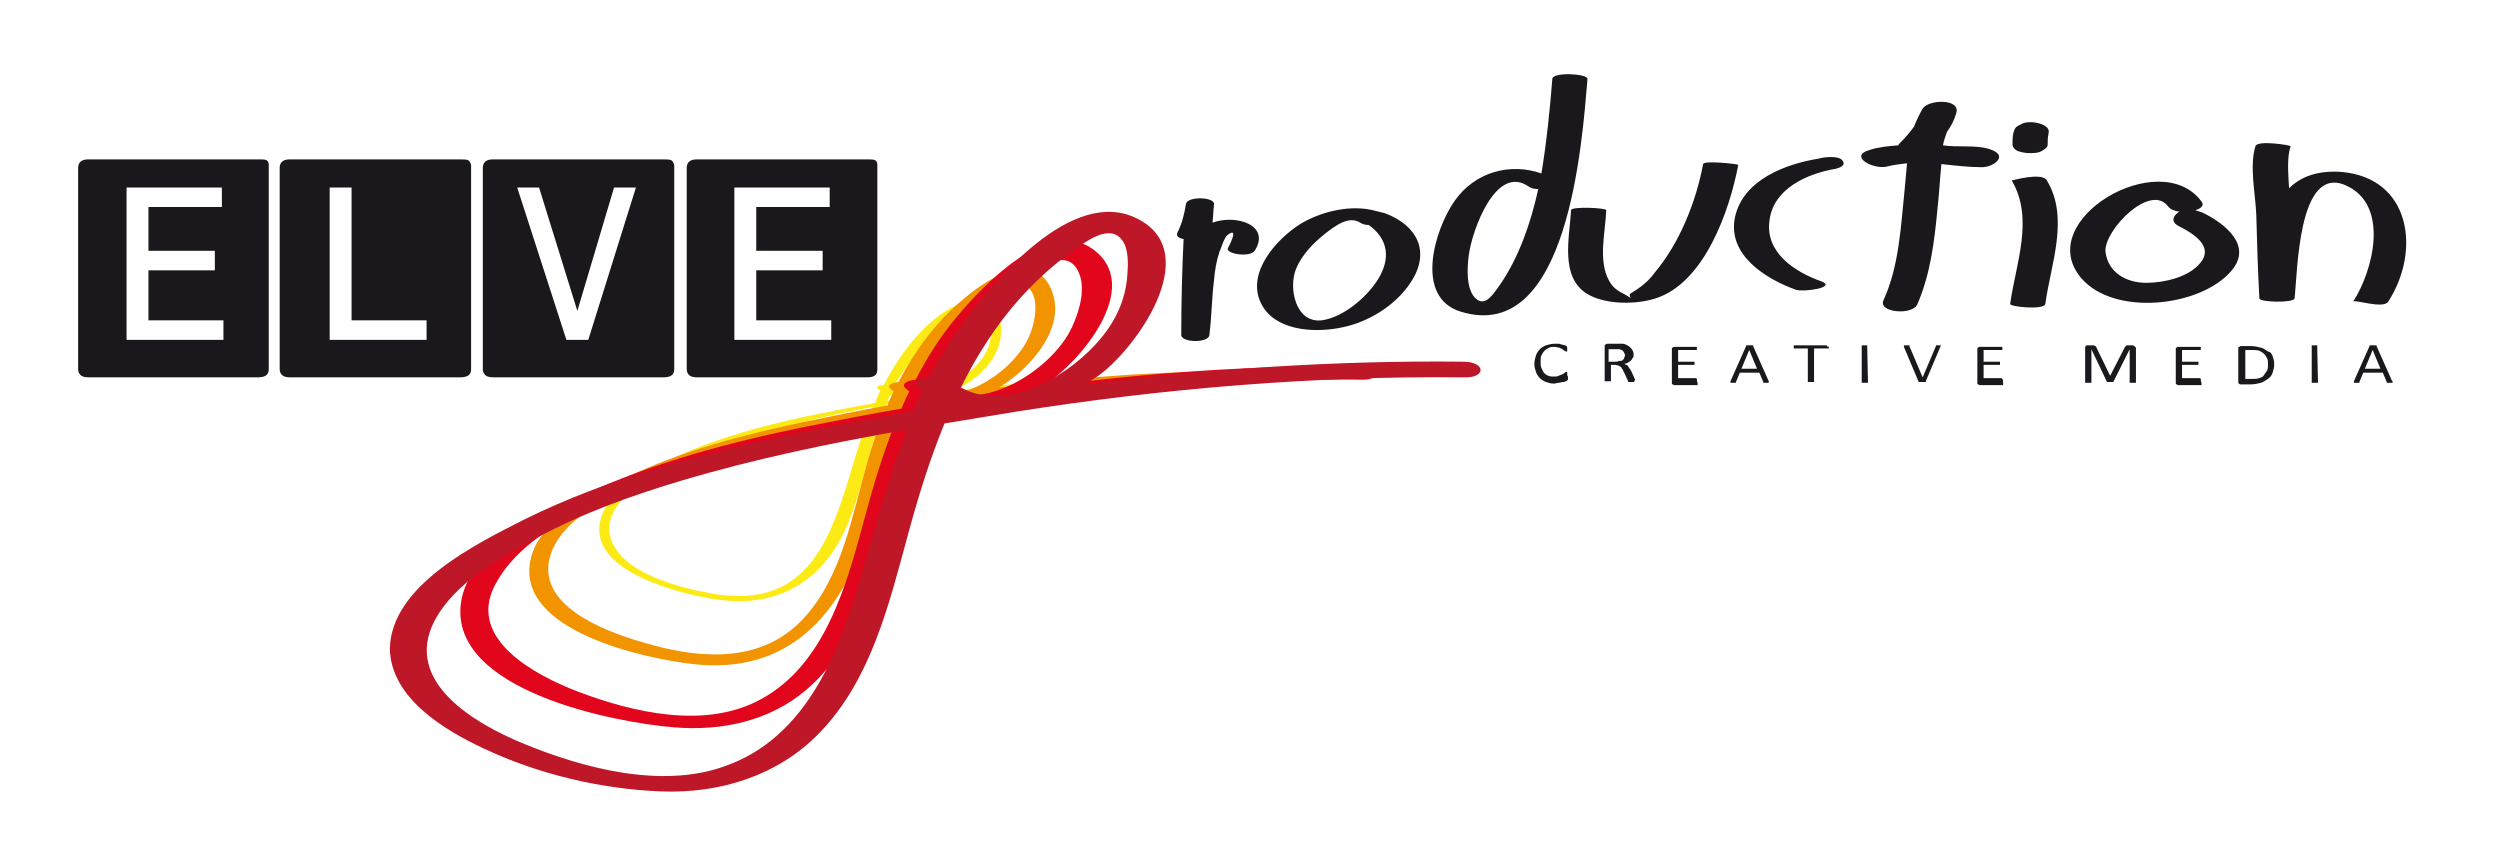 <?xml version="1.0" encoding="UTF-8"?> <!-- Generator: Adobe Illustrator 27.6.1, SVG Export Plug-In . SVG Version: 6.00 Build 0) --> <svg xmlns="http://www.w3.org/2000/svg" xmlns:xlink="http://www.w3.org/1999/xlink" version="1.1" id="Layer_1" x="0px" y="0px" viewBox="0 0 320 110" style="enable-background:new 0 0 320 110;" xml:space="preserve"> <style type="text/css"> .st0{fill:#FCEA15;} .st1{fill:#F19400;} .st2{fill:#E1061B;} .st3{fill:#BD1728;} .st4{fill:#1A181C;} </style> <g> <g> <path class="st0" d="M149,48.3c-9-0.1-18,0.6-26.9,1.7c4-1.8,7.1-5.5,5.7-9.7c-0.9-2.6-3.3-2.3-5.3-1.3c-4.1,2-7.2,6.1-9.4,10.3 c-0.5,0-1.1,0.2-0.7,0.5c0.1,0.1,0.2,0.2,0.3,0.2c-0.3,0.5-0.5,1.1-0.7,1.6c-3,0.5-5.9,1.1-8.8,1.7c-5.6,1.2-11.2,2.7-16.5,5.1 c-3.4,1.6-8.7,4.1-9.8,8c-1.9,6.7,10.1,9.6,14.6,10.3c8.4,1.3,14.4-2.6,17.4-10.6c1.8-4.8,2.6-9.8,4.6-14.4 c1.1-0.2,2.2-0.4,3.4-0.5c1.2,0,2.4-0.2,3.6-0.5c9.6-1.3,19.4-1.8,28.7-1.7C149.8,49,149.8,48.3,149,48.3z M126.6,41.4 c1.8,5.6-7.9,10.5-12.3,8.4c0.2-0.3,0.3-0.7,0.5-1C115.7,47.3,124.4,34.8,126.6,41.4z M111.5,52.6c-4.3,10.5-4.7,26-20.2,23.4 c-4-0.7-11.6-2.5-13.1-7c-2-6.3,10.5-10.6,14.6-12c6-2.1,12.4-3.7,18.9-4.9C111.7,52.2,111.6,52.4,111.5,52.6z M113.9,50.6 c0.4,0.2,0.9,0.3,1.3,0.4c-0.5,0.1-1.1,0.2-1.6,0.3C113.7,51.1,113.8,50.8,113.9,50.6z"></path> <path class="st1" d="M161.8,47.5c-11.3-0.1-22.6,0.6-33.9,2.1c4.1-2.5,9.1-8.1,6.4-13.1c-2.5-4.5-8.5-0.4-11,1.8 c-3.5,2.9-6.2,6.6-8.3,10.6c-0.8,0.1-1.6,0.4-1,0.9c0.1,0.1,0.3,0.2,0.4,0.3c-0.3,0.6-0.6,1.2-0.8,1.8c-3.4,0.6-6.8,1.3-10.2,2 c-8,1.7-16,3.7-23.4,7.3c-4.2,2-11.1,5.4-12.1,10.5C66,80.8,82.6,84.3,88.7,85c12.3,1.4,19.1-6.4,22.5-17.5 c1.6-5.2,2.9-10.3,4.9-15.1c1.1-0.2,2.3-0.4,3.4-0.6c1.8,0.1,3.7-0.2,5.4-0.8c12.4-1.7,24.9-2.3,37-2.2 C163.3,48.9,163.3,47.5,161.8,47.5z M122.2,42.2c1.6-1.8,4.3-5,6.8-5.7c4.3-1.1,3.9,3.8,2.8,6.4c-2,4.8-9.5,9.6-14.5,6.9 C118.5,47.1,120.1,44.6,122.2,42.2z M111,59.2c-1.9,6.7-3.2,14.5-8,19.8c-5.3,5.9-13.1,5.4-20.1,3.4c-4.3-1.2-13.3-4.2-12.7-10.1 c0.8-7.6,15.1-12,20.9-13.9c7.1-2.3,14.5-4.1,22-5.5C112.3,55,111.6,57.1,111,59.2z M116.5,51.3c0,0,0-0.1,0-0.1 c0.1,0,0.1,0,0.2,0.1C116.7,51.3,116.6,51.3,116.5,51.3z"></path> <path class="st2" d="M174.7,46.9c-13.8-0.2-27.7,0.8-41.4,2.6c0.2-0.1,0.3-0.2,0.5-0.3c4.3-2.7,12.7-12.5,6.1-17.3 c-5.8-4.2-14.1,4.7-17.3,8.5c-2.2,2.6-3.9,5.3-5.4,8.2c-1,0.1-1.9,0.5-1.3,1.1c0.2,0.1,0.3,0.3,0.5,0.4c-0.4,0.7-0.7,1.5-1,2.2 c-4.1,0.7-8.1,1.5-12.2,2.3c-9.8,2-19.6,4.6-28.7,8.8c-5.4,2.5-14.6,7-15.5,13.8c-1.5,11.2,19.7,15.3,27.3,15.9 c6.1,0.5,12.2-0.8,16.9-4.8c5.9-5,8.2-12.7,10.2-19.8c1.4-5.1,2.9-10.2,4.8-15c2.6-0.4,5.2-0.8,7.8-1.2c16-2.5,32.2-3.9,48.5-3.7 C176.7,48.6,176.7,47,174.7,46.9z M128.8,37.7c2.2-2.1,8-7.4,9.5-2.2c0.6,2.2-0.4,5.1-1.4,7c-2.8,5.1-11.1,10.3-16.8,7.2 C122.3,45.3,125,41.2,128.8,37.7z M110.7,66.2c-2.3,8.5-5,18.8-13.3,23.3c-7.1,3.9-16.4,1.7-23.5-1c-5.2-2-14.1-6.6-10.6-13.5 c4.3-8.5,18.1-12.6,26.4-15.2c8.2-2.5,16.5-4.2,24.9-5.7C113,58.1,111.8,62.1,110.7,66.2z"></path> <path class="st3" d="M187.5,46.3c-16.2-0.2-32.5,0.9-48.7,2.9c0.5-0.3,1-0.6,1.5-0.9c4.9-3.3,14-15.9,5.3-20.3 c-8.4-4.3-18.7,8.2-22.8,14c-1.4,2-2.7,4.1-3.8,6.2c-1.2,0.1-2.3,0.7-1.5,1.3c0.2,0.2,0.4,0.3,0.6,0.5c-0.4,0.9-0.8,1.7-1.2,2.6 c-5,0.9-10.1,1.9-15.1,2.9c-11.8,2.5-23.8,5.6-34.7,11c-6.1,3.1-17,8.4-17.2,16.5C50,89.4,57,93.5,61.9,95.8 c7,3.3,15,5.2,22.7,5.5c7.5,0.3,15-2,20.3-7.5c6.6-6.8,8.9-16.5,11.3-25.3c1.3-4.8,2.8-9.7,4.7-14.3c3-0.5,6.1-1,9.1-1.5 c19-3,38.2-4.6,57.4-4.4C190.2,48.4,190.2,46.4,187.5,46.3z M137.2,32.2c1.8-1.3,4.8-3.6,6.4-1.5c0.9,1.1,0.8,3.2,0.7,4.5 c-0.2,3-1.4,5.7-3.3,8c-3.9,4.8-12.1,9.7-18,6.4C126.3,42.9,130.8,36.8,137.2,32.2z M110.4,73.1c-2.8,10-7,21.3-17.7,25 c-8.1,2.9-18.2,0.2-25.9-3c-6-2.5-15.2-7.8-11.2-15.6c2.5-4.8,8.4-8.2,13-10.6c5.9-3.2,12.3-5.5,18.7-7.4 c9.4-2.8,19.1-4.8,28.8-6.5C113.8,60.8,112.2,66.9,110.4,73.1z"></path> </g> <path class="st4" d="M34.1,20.5c-0.2-0.1-0.5-0.1-1-0.1H11.3c-0.9,0-1.3,0.4-1.3,1.1v25.7c0,0.4,0.1,0.6,0.3,0.8 c0.2,0.2,0.5,0.3,1.1,0.3H33c0.9,0,1.4-0.3,1.4-1V21.1C34.4,20.8,34.3,20.6,34.1,20.5z M28.5,43.5H16.2V24h12.2v2.5h-9.4v5.6h8.5 v2.5h-8.5v6.4h9.6V43.5z M59.9,20.5c-0.2-0.1-0.6-0.1-1.1-0.1H37.1c-0.9,0-1.3,0.4-1.3,1.1v25.7c0,0.4,0.1,0.6,0.3,0.8 c0.2,0.2,0.5,0.3,1.1,0.3h21.7c0.9,0,1.4-0.3,1.4-1V21.1C60.2,20.8,60.1,20.6,59.9,20.5z M54.6,43.5H42.2V24H45v17h9.6V43.5z M85.9,20.5c-0.2-0.1-0.6-0.1-1.1-0.1H63.1c-0.9,0-1.3,0.4-1.3,1.1v25.7c0,0.4,0.1,0.6,0.3,0.8c0.2,0.2,0.5,0.3,1.1,0.3h21.7 c0.9,0,1.4-0.3,1.4-1V21.1C86.2,20.8,86.1,20.6,85.9,20.5z M75.3,43.5h-2.8L66.2,24h2.8l4.9,15.8L78.6,24h2.8L75.3,43.5z M112,20.5 c-0.2-0.1-0.5-0.1-1-0.1H89.2c-0.9,0-1.3,0.4-1.3,1.1v25.7c0,0.4,0.1,0.6,0.3,0.8c0.2,0.2,0.5,0.3,1.1,0.3h21.7 c0.9,0,1.3-0.3,1.3-1V21.1C112.3,20.8,112.2,20.6,112,20.5z M106.4,43.5H94V24h12.2v2.5h-9.4v5.6h8.5v2.5h-8.5v6.4h9.6V43.5z"></path> <path class="st4" d="M177.3,27.3c-0.4-0.1-0.8-0.2-1.2-0.3c-3.2-0.9-7.1,0.1-9.7,1.7c-3,1.9-6.9,6.2-5,10.1 c1.7,3.5,6.6,3.8,9.9,3.2c3.6-0.6,7.3-2.8,9.3-5.9C183.1,32.3,181.5,28.9,177.3,27.3z M176.7,35.2c-1.3,2.5-4.6,5.4-7.5,5.8 c-3.4,0.4-4.3-4.2-3.3-6.6c0.7-1.7,2.1-3.2,3.6-4.4c1.5-1.2,3.2-2.4,4.6-1.5c0.3,0.2,0.7,0.3,1.1,0.3 C177.3,30.3,178.1,32.5,176.7,35.2z M198.7,10.1c-0.3,3.7-0.7,7.9-1.4,12.1c-4-1.4-8.5-0.2-11.1,3.5c-2.6,3.7-5.2,12.4,0.8,14.2 c13.7,4.2,15.5-21.5,16.2-29.8C203.2,9.4,198.7,9.2,198.7,10.1z M192.1,36.3c-1,1.4-1.9,2.9-3.1,2c-1.4-1.1-1.2-4.1-1-5.6 c0.4-3.2,3.5-11.8,7.7-8.8c0.3,0.2,0.7,0.3,1.2,0.3C195.9,28.7,194.4,32.9,192.1,36.3z M222.5,21.1c-1.1,5.8-4.3,15.1-10.6,17.1 c-2.5,0.8-6.3,0.8-8.6-0.5c-3.7-2.1-2.4-7.3-2.2-10.8c0-0.5,4.5-0.3,4.5,0c-0.1,2.8-1.1,6.5,0.4,9.1c0.5,0.9,1.2,1.3,2,1.7 c1.6,0.9,0.1,0.3,0.8-0.2c1.2-0.7,2.2-1.5,3-2.6c3.2-3.8,5.3-9.1,6.2-13.9C218.1,20.5,222.5,21,222.5,21.1z M235.8,20.5 c0.5,0.6-0.1,0.9-0.8,1.1c-3.6,0.6-8,2.5-8.5,6.6c-0.6,4.1,3.2,6.6,6.6,7.8c2.1,0.8-2.2,1.4-3.2,1.1c-3.9-1.4-8.9-4.5-7.8-9.4 c1.1-4.7,6.4-6.7,10.7-7.4C233.4,20.1,235.3,19.9,235.8,20.5z M253.7,21.4c-1.7,0-3.4-0.2-5.2-0.4c-0.2,2-0.3,4-0.5,5.7 c-0.4,4.2-0.9,8.4-2.6,12.3c-0.7,1.4-5.1,1-4.3-0.6c2-4.4,2.2-9.4,2.7-14.2c0.1-1.1,0.2-2.2,0.3-3.3c-0.9,0.1-1.7,0.2-2.5,0.4 c-1.7,0.5-5.1-1.3-2.3-2.1c1.2-0.4,2.5-0.5,3.7-0.6c0-0.1,0.1-0.2,0.2-0.3c0.7-0.7,1.3-1.4,1.8-2.1c0.3-0.8,0.7-1.6,1.1-2.3 c0.8-1.2,4.9-1.3,4.3,0.6c-0.3,1-0.7,1.7-1.2,2.4c-0.2,0.6-0.4,1.1-0.5,1.7c1.9,0.3,4.2-0.1,6,0.5 C257.2,19.9,255.2,21.4,253.7,21.4z M262,23.1c2.9,4.8,0.5,10.7-0.2,15.8c-0.1,0.8-4.5,0.4-4.5,0c0.7-5.1,3.1-10.9,0.2-15.8 C257.6,23.1,261.4,22,262,23.1z M257.6,18.5c0-0.7,0-1.4,0.3-2c0.2-0.4,0.7-0.5,1-0.7c0.5-0.2,1.2-0.2,1.7-0.1 c0.6,0.1,1.9,0.5,1.6,1.4c0,0,0,0.1,0,0.1c-0.1,0.4-0.1,0.9-0.1,1.3c0,0.4-0.4,0.6-0.7,0.8c-0.5,0.3-1.1,0.3-1.6,0.3 c-0.5,0-1.1-0.1-1.6-0.3C258,19.2,257.6,18.9,257.6,18.5z M281.9,27.2c-0.3-0.1-0.6-0.2-0.9-0.3c0.7-0.2,1.2-0.6,0.8-1.1 c-5.3-7.2-21.7,2.4-15.4,9.8c4.2,4.9,15.1,3.7,19.1-0.8C288.5,31.5,284.8,28.6,281.9,27.2z M281.6,33.7c-1.5,1.8-4.6,2.5-6.9,2.5 c-2.5,0-4.9-1.3-5.2-4c-0.2-2.7,5.7-8.8,8-5.8c0.3,0.4,0.8,0.6,1.5,0.7c-0.1,0-0.2,0.1-0.2,0.1c-0.7,0.5-0.9,1.2,0,1.7 C280.6,29.8,283.5,31.5,281.6,33.7z M305.7,38.6c-0.6,1-4.3-0.3-4.5,0c2.5-3.8,4.8-12.4-1-14.9c-6.1-2.6-6.1,11.3-6.5,14.5 c-0.1,0.6-4.5,0.5-4.5,0c-0.2-3.6-0.3-7.2-0.4-10.8c-0.1-2.5-0.9-6.2-0.1-8.7c0.3-0.8,4.5-0.1,4.5,0c-0.5,1.5-0.3,3.5-0.2,5.4 c1.4-1.4,3.5-2.3,6.6-2.1C308.6,22.7,309.9,32.1,305.7,38.6z M160.6,32.1c-0.6,0.9-3.9,0.4-3.4-0.4c0.4-0.7,1.3-2.7-0.1-1.6 c-0.4,0.3-0.8,1.7-1,2.1c-0.4,1.2-0.6,2.4-0.7,3.6c-0.3,2.4-0.3,4.7-0.6,7.1c-0.1,1-3.5,1-3.6,0c0-4.1,0.1-8.2,0.3-12.3 c-0.6-0.1-1-0.4-0.8-0.8c0.6-1.2,0.9-2.4,1.1-3.7c0.2-1,3.6-0.9,3.6,0c-0.1,0.8-0.1,1.6-0.2,2.4C158.2,27.4,162.7,28.8,160.6,32.1z "></path> <path class="st4" d="M200.7,48.2c0,0,0,0.1,0,0.1c0,0,0,0.1,0,0.1c0,0,0,0.1,0,0.1c0,0,0,0,0,0.1c0,0,0,0-0.1,0.1 c0,0-0.1,0.1-0.2,0.1c-0.1,0.1-0.2,0.1-0.4,0.1c-0.1,0-0.3,0.1-0.5,0.1c-0.2,0-0.4,0.1-0.6,0.1c-0.4,0-0.7-0.1-1-0.2 c-0.3-0.1-0.6-0.3-0.8-0.5s-0.4-0.5-0.5-0.8s-0.2-0.6-0.2-1c0-0.4,0.1-0.8,0.2-1.1c0.1-0.3,0.3-0.6,0.5-0.8 c0.2-0.2,0.5-0.4,0.8-0.5c0.3-0.1,0.7-0.2,1.1-0.2c0.2,0,0.3,0,0.5,0c0.2,0,0.3,0.1,0.4,0.1c0.1,0,0.3,0.1,0.4,0.1s0.2,0.1,0.2,0.1 s0.1,0.1,0.1,0.1c0,0,0,0,0,0.1s0,0.1,0,0.1s0,0.1,0,0.1c0,0,0,0.1,0,0.1c0,0,0,0.1,0,0.1c0,0,0,0,0,0.1c0,0,0,0-0.1,0 c0,0-0.1,0-0.2-0.1c-0.1,0-0.2-0.1-0.3-0.2s-0.3-0.1-0.4-0.2c-0.2,0-0.4-0.1-0.6-0.1c-0.3,0-0.5,0-0.7,0.1 c-0.2,0.1-0.4,0.2-0.6,0.4c-0.2,0.2-0.3,0.4-0.4,0.6c-0.1,0.2-0.1,0.5-0.1,0.8c0,0.3,0,0.6,0.1,0.8c0.1,0.2,0.2,0.4,0.3,0.6 c0.2,0.2,0.3,0.3,0.6,0.4c0.2,0.1,0.5,0.1,0.7,0.1c0.2,0,0.4,0,0.6-0.1s0.3-0.1,0.5-0.2s0.2-0.1,0.3-0.2s0.1-0.1,0.2-0.1 c0,0,0,0,0.1,0C200.6,48.1,200.6,48.1,200.7,48.2C200.7,48.1,200.7,48.2,200.7,48.2z M209.2,48.8C209.2,48.9,209.2,48.9,209.2,48.8 c0,0.1,0,0.1,0,0.1c0,0,0,0-0.1,0s-0.1,0-0.1,0s-0.1,0-0.2,0c-0.1,0-0.1,0-0.2,0c0,0-0.1,0-0.1,0s-0.1,0-0.1,0c0,0,0,0,0-0.1 l-0.5-1.1c-0.1-0.1-0.1-0.2-0.2-0.4c-0.1-0.1-0.1-0.2-0.2-0.3c-0.1-0.1-0.2-0.1-0.3-0.2c-0.1,0-0.3-0.1-0.5-0.1h-0.5v2 c0,0,0,0,0,0.1c0,0,0,0-0.1,0c0,0-0.1,0-0.1,0c-0.1,0-0.1,0-0.2,0s-0.1,0-0.2,0c0,0-0.1,0-0.1,0c0,0-0.1,0-0.1,0c0,0,0,0,0-0.1 v-4.4c0-0.1,0-0.2,0.1-0.2c0.1,0,0.1-0.1,0.2-0.1h1.3c0.1,0,0.3,0,0.4,0c0.1,0,0.2,0,0.3,0c0.2,0,0.4,0.1,0.6,0.2 c0.2,0.1,0.3,0.2,0.4,0.3s0.2,0.2,0.3,0.4s0.1,0.3,0.1,0.5c0,0.2,0,0.3-0.1,0.4c-0.1,0.1-0.1,0.2-0.2,0.3s-0.2,0.2-0.4,0.3 c-0.1,0.1-0.3,0.1-0.5,0.2c0.1,0,0.2,0.1,0.3,0.1c0.1,0.1,0.2,0.1,0.2,0.2c0.1,0.1,0.1,0.2,0.2,0.3c0.1,0.1,0.1,0.2,0.2,0.3 l0.5,1.1C209.2,48.7,209.2,48.8,209.2,48.8z M207.7,46.1c0.1-0.1,0.2-0.2,0.2-0.3c0-0.1,0.1-0.2,0.1-0.3c0-0.2-0.1-0.3-0.2-0.5 s-0.3-0.2-0.5-0.3c-0.1,0-0.2,0-0.3,0s-0.2,0-0.4,0h-0.7v1.6h0.8c0.2,0,0.4,0,0.5-0.1C207.5,46.2,207.6,46.2,207.7,46.1z M217.2,48.5C217.1,48.5,217.1,48.5,217.2,48.5c-0.1-0.1-0.1-0.1-0.1-0.1h-2.3v-1.7h2c0,0,0,0,0.1,0c0,0,0,0,0,0c0,0,0,0,0-0.1 c0,0,0-0.1,0-0.1c0,0,0-0.1,0-0.1c0,0,0-0.1,0-0.1c0,0,0,0,0,0c0,0,0,0-0.1,0h-2v-1.5h2.3c0,0,0,0,0.1,0c0,0,0,0,0,0c0,0,0,0,0-0.1 c0,0,0-0.1,0-0.1c0,0,0-0.1,0-0.1c0,0,0-0.1,0-0.1c0,0,0,0,0,0c0,0,0,0-0.1,0h-2.8c-0.1,0-0.1,0-0.2,0.1c-0.1,0-0.1,0.1-0.1,0.2 v4.3c0,0.1,0,0.2,0.1,0.2c0.1,0,0.1,0.1,0.2,0.1h2.8c0,0,0,0,0.1,0c0,0,0,0,0.1,0c0,0,0-0.1,0-0.1s0-0.1,0-0.1 C217.2,48.7,217.2,48.7,217.2,48.5C217.2,48.6,217.2,48.6,217.2,48.5z M226.4,48.8c0,0.1,0,0.1,0,0.1c0,0,0,0.1,0,0.1 c0,0-0.1,0-0.1,0c-0.1,0-0.1,0-0.2,0s-0.2,0-0.2,0c-0.1,0-0.1,0-0.1,0c0,0,0,0-0.1,0c0,0,0,0,0-0.1l-0.5-1.2h-2.5l-0.5,1.2 c0,0,0,0,0,0.1c0,0,0,0-0.1,0c0,0-0.1,0-0.1,0s-0.1,0-0.2,0c-0.1,0-0.2,0-0.2,0c-0.1,0-0.1,0-0.1,0c0,0,0,0,0-0.1c0,0,0-0.1,0-0.1 l2-4.5c0,0,0,0,0-0.1c0,0,0,0,0.1,0c0,0,0.1,0,0.1,0c0.1,0,0.1,0,0.2,0c0.1,0,0.2,0,0.2,0c0.1,0,0.1,0,0.2,0c0,0,0.1,0,0.1,0 c0,0,0,0,0,0.1L226.4,48.8z M224.9,47.2l-1-2.4h0l-1,2.4H224.9z M233.9,44.3C233.8,44.2,233.8,44.2,233.9,44.3 c-0.1-0.1-0.1-0.1-0.1-0.1h-4.1c0,0,0,0-0.1,0c0,0,0,0,0,0c0,0,0,0.1,0,0.1c0,0,0,0.1,0,0.1c0,0,0,0.1,0,0.1s0,0.1,0,0.1 c0,0,0,0,0,0c0,0,0,0,0.1,0h1.7v4.2c0,0,0,0,0,0.1c0,0,0,0,0.1,0c0,0,0.1,0,0.1,0c0.1,0,0.1,0,0.2,0c0.1,0,0.1,0,0.2,0 c0.1,0,0.1,0,0.1,0s0.1,0,0.1,0c0,0,0,0,0-0.1v-4.2h1.7c0,0,0,0,0.1,0s0,0,0.1,0c0,0,0,0,0-0.1s0-0.1,0-0.1 C233.9,44.4,233.9,44.4,233.9,44.3C233.9,44.3,233.9,44.3,233.9,44.3z M239,44.2c0,0-0.1,0-0.1,0c-0.1,0-0.1,0-0.2,0 c-0.1,0-0.1,0-0.2,0c-0.1,0-0.1,0-0.1,0c0,0-0.1,0-0.1,0c0,0,0,0,0,0.1v4.6c0,0,0,0,0,0.1c0,0,0,0,0.1,0c0,0,0.1,0,0.1,0 c0.1,0,0.1,0,0.2,0c0.1,0,0.1,0,0.2,0c0,0,0.1,0,0.1,0s0.1,0,0.1,0c0,0,0,0,0-0.1L239,44.2C239.1,44.3,239.1,44.3,239,44.2 C239.1,44.2,239,44.2,239,44.2z M248.4,44.2c-0.1,0-0.1,0-0.2,0c-0.1,0-0.2,0-0.2,0c-0.1,0-0.1,0-0.1,0s-0.1,0-0.1,0c0,0,0,0,0,0.1 l-1.7,4h0l-1.7-4c0,0,0,0,0-0.1s0,0-0.1,0c0,0-0.1,0-0.1,0c0,0-0.1,0-0.2,0c-0.1,0-0.2,0-0.2,0s-0.1,0-0.1,0c0,0,0,0,0,0.1 c0,0,0,0.1,0,0.1l1.9,4.5c0,0,0,0,0,0s0,0,0,0c0,0,0,0,0.1,0c0,0,0.1,0,0.1,0s0.1,0,0.1,0c0.1,0,0.1,0,0.2,0c0.1,0,0.2,0,0.2,0 c0.1,0,0.1,0,0.1,0c0,0,0.1,0,0.1,0c0,0,0,0,0-0.1l1.9-4.5c0-0.1,0-0.1,0-0.1c0,0,0-0.1,0-0.1C248.5,44.2,248.5,44.2,248.4,44.2z M256.3,48.5C256.3,48.5,256.3,48.5,256.3,48.5c-0.1-0.1-0.1-0.1-0.1-0.1h-2.3v-1.7h2c0,0,0,0,0.1,0c0,0,0,0,0,0c0,0,0,0,0-0.1 c0,0,0-0.1,0-0.1c0,0,0-0.1,0-0.1c0,0,0-0.1,0-0.1c0,0,0,0,0,0c0,0,0,0-0.1,0h-2v-1.5h2.3c0,0,0,0,0.1,0c0,0,0,0,0,0c0,0,0,0,0-0.1 c0,0,0-0.1,0-0.1c0,0,0-0.1,0-0.1c0,0,0-0.1,0-0.1c0,0,0,0,0,0c0,0,0,0-0.1,0h-2.8c-0.1,0-0.1,0-0.2,0.1c-0.1,0-0.1,0.1-0.1,0.2 v4.3c0,0.1,0,0.2,0.1,0.2c0.1,0,0.1,0.1,0.2,0.1h2.8c0,0,0,0,0.1,0c0,0,0,0,0.1,0c0,0,0-0.1,0-0.1s0-0.1,0-0.1 C256.4,48.7,256.4,48.7,256.3,48.5C256.4,48.6,256.4,48.6,256.3,48.5z M273.2,44.3c0,0-0.1,0-0.1-0.1c0,0-0.1,0-0.1,0h-0.5 c-0.1,0-0.1,0-0.2,0c-0.1,0-0.1,0-0.2,0.1s-0.1,0.1-0.1,0.1c0,0.1-0.1,0.1-0.1,0.2l-1.8,3.5h0l-1.7-3.5c0-0.1-0.1-0.1-0.1-0.2 s-0.1-0.1-0.1-0.1c-0.1,0-0.1-0.1-0.2-0.1c-0.1,0-0.2,0-0.3,0h-0.5c-0.1,0-0.2,0-0.2,0.1c-0.1,0-0.1,0.1-0.1,0.2v4.4c0,0,0,0,0,0.1 c0,0,0,0,0.1,0c0,0,0.1,0,0.1,0c0,0,0.1,0,0.2,0c0.1,0,0.1,0,0.2,0c0,0,0.1,0,0.1,0c0,0,0.1,0,0.1,0c0,0,0,0,0-0.1v-4.2h0l2,4.2 c0,0,0,0,0,0s0,0,0.1,0c0,0,0.1,0,0.1,0c0,0,0.1,0,0.2,0c0.1,0,0.1,0,0.2,0c0,0,0.1,0,0.1,0c0,0,0.1,0,0.1,0c0,0,0,0,0,0l2.1-4.2h0 v4.2c0,0,0,0,0,0.1c0,0,0,0,0.1,0c0,0,0.1,0,0.1,0c0.1,0,0.1,0,0.2,0c0.1,0,0.1,0,0.2,0c0,0,0.1,0,0.1,0s0.1,0,0.1,0c0,0,0,0,0-0.1 v-4.4C273.3,44.4,273.3,44.4,273.2,44.3C273.3,44.3,273.2,44.3,273.2,44.3z M281.7,48.5C281.7,48.5,281.7,48.5,281.7,48.5 c-0.1-0.1-0.1-0.1-0.1-0.1h-2.3v-1.7h2c0,0,0,0,0.1,0c0,0,0,0,0,0c0,0,0,0,0-0.1c0,0,0-0.1,0-0.1c0,0,0-0.1,0-0.1c0,0,0-0.1,0-0.1 c0,0,0,0,0,0c0,0,0,0-0.1,0h-2v-1.5h2.3c0,0,0,0,0.1,0c0,0,0,0,0,0c0,0,0,0,0-0.1c0,0,0-0.1,0-0.1c0,0,0-0.1,0-0.1c0,0,0-0.1,0-0.1 c0,0,0,0,0,0c0,0,0,0-0.1,0h-2.8c-0.1,0-0.1,0-0.2,0.1c-0.1,0-0.1,0.1-0.1,0.2v4.3c0,0.1,0,0.2,0.1,0.2c0.1,0,0.1,0.1,0.2,0.1h2.8 c0,0,0,0,0.1,0c0,0,0,0,0.1,0c0,0,0-0.1,0-0.1s0-0.1,0-0.1C281.7,48.7,281.7,48.7,281.7,48.5C281.7,48.6,281.7,48.6,281.7,48.5z M290.9,45.6c0.1,0.3,0.2,0.6,0.2,1c0,0.4-0.1,0.8-0.2,1.1c-0.1,0.3-0.3,0.6-0.6,0.8c-0.3,0.2-0.6,0.4-0.9,0.5 c-0.4,0.1-0.8,0.2-1.3,0.2h-1.3c-0.1,0-0.1,0-0.2-0.1c-0.1,0-0.1-0.1-0.1-0.2v-4.3c0-0.1,0-0.2,0.1-0.2c0.1,0,0.1-0.1,0.2-0.1h1.3 c0.5,0,0.9,0.1,1.3,0.2s0.6,0.3,0.9,0.5C290.6,45,290.8,45.3,290.9,45.6z M290.3,46.6c0-0.3,0-0.5-0.1-0.7 c-0.1-0.2-0.2-0.4-0.4-0.6s-0.4-0.3-0.6-0.4c-0.3-0.1-0.6-0.1-1-0.1h-0.8v3.7h0.8c0.4,0,0.7,0,1-0.1s0.5-0.2,0.6-0.4 s0.3-0.4,0.4-0.6C290.3,47.2,290.3,46.9,290.3,46.6z M296.6,44.2c0,0-0.1,0-0.1,0c-0.1,0-0.1,0-0.2,0c-0.1,0-0.1,0-0.2,0 c-0.1,0-0.1,0-0.1,0c0,0-0.1,0-0.1,0c0,0,0,0,0,0.1v4.6c0,0,0,0,0,0.1c0,0,0,0,0.1,0c0,0,0.1,0,0.1,0c0.1,0,0.1,0,0.2,0 c0.1,0,0.1,0,0.2,0c0,0,0.1,0,0.1,0s0.1,0,0.1,0c0,0,0,0,0-0.1L296.6,44.2C296.7,44.3,296.7,44.3,296.6,44.2 C296.7,44.2,296.6,44.2,296.6,44.2z M306.3,48.9C306.3,48.9,306.3,49,306.3,48.9c-0.1,0.1-0.1,0.1-0.2,0.1c-0.1,0-0.1,0-0.2,0 s-0.2,0-0.2,0c-0.1,0-0.1,0-0.1,0c0,0,0,0-0.1,0c0,0,0,0,0-0.1l-0.5-1.2h-2.5l-0.5,1.2c0,0,0,0,0,0.1c0,0,0,0-0.1,0 c0,0-0.1,0-0.1,0s-0.1,0-0.2,0c-0.1,0-0.2,0-0.2,0c-0.1,0-0.1,0-0.1,0c0,0,0,0,0-0.1c0,0,0-0.1,0-0.1l2-4.5c0,0,0,0,0-0.1 c0,0,0,0,0.1,0c0,0,0.1,0,0.1,0c0.1,0,0.1,0,0.2,0c0.1,0,0.2,0,0.2,0c0.1,0,0.1,0,0.2,0c0,0,0.1,0,0.1,0c0,0,0,0,0,0.1l2,4.5 C306.3,48.8,306.3,48.9,306.3,48.9z M304.7,47.2l-1-2.4h0l-1,2.4H304.7z"></path> </g> </svg> 